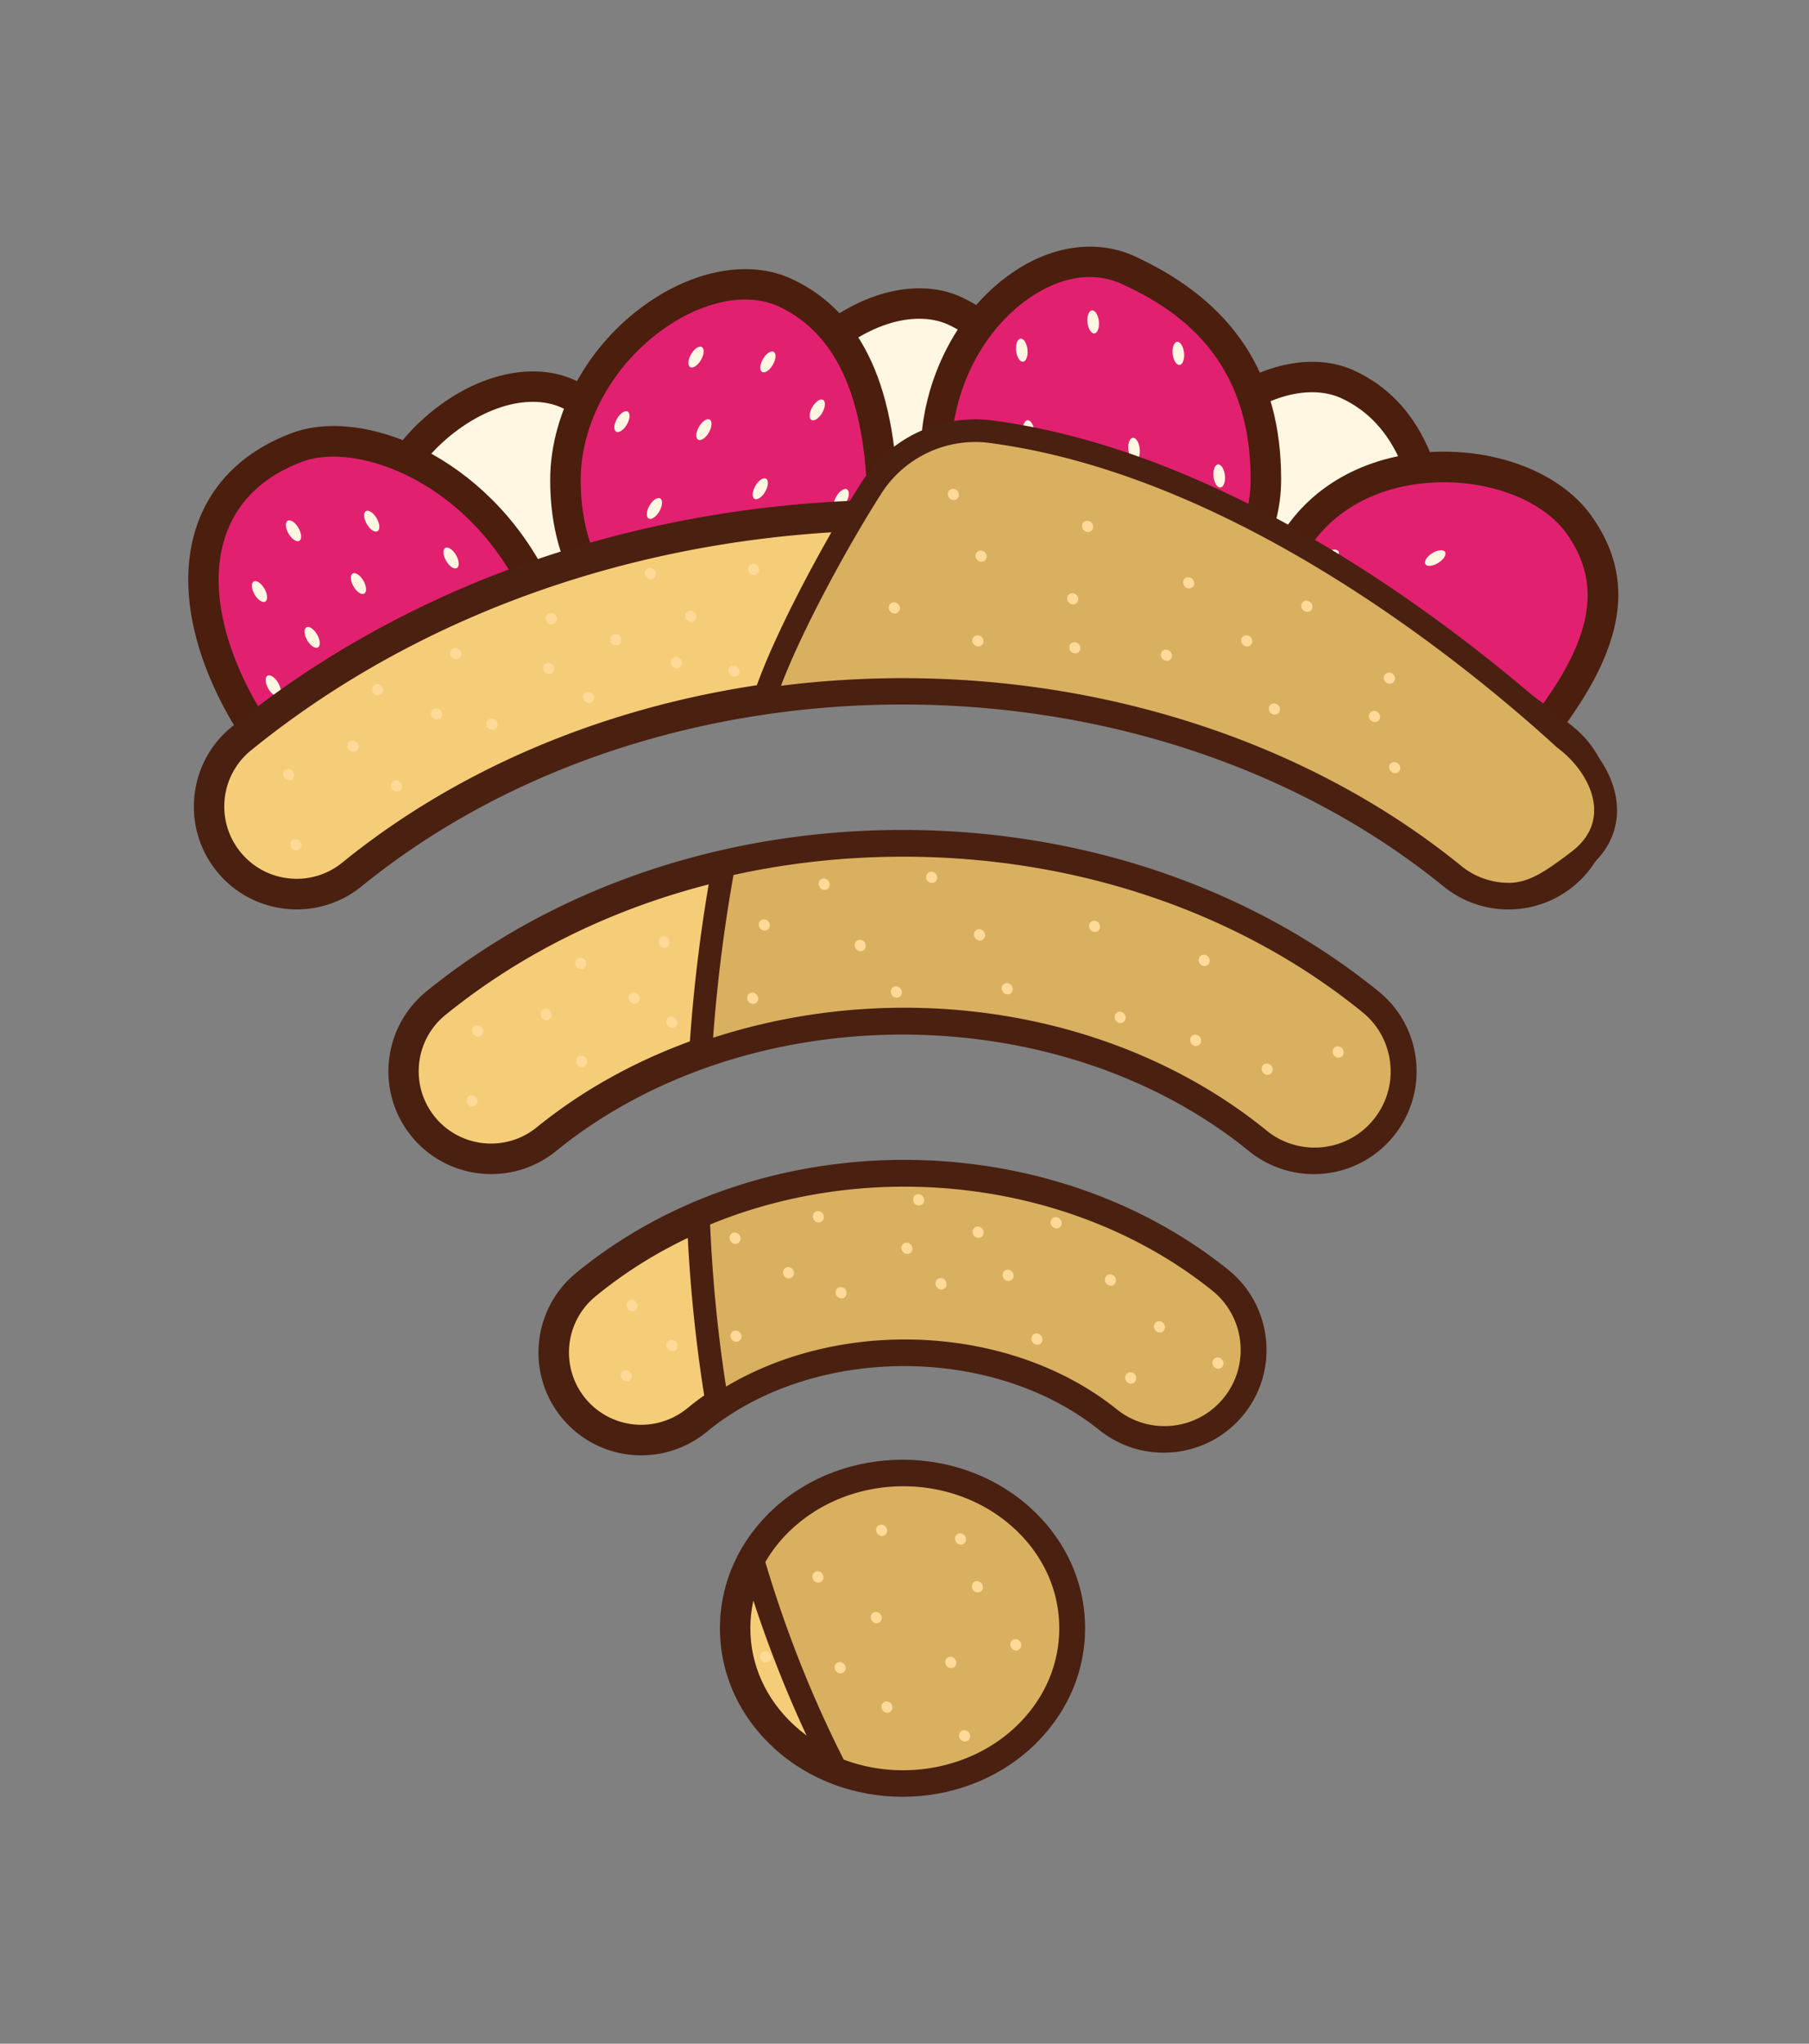 <svg version="1.1" id="prefix__Layer_1" xmlns="http://www.w3.org/2000/svg" x="0" y="0" viewBox="0 0 237.45 268.09" xml:space="preserve"><rect x="0" y="0" width="237.45" height="268.09" fill="#808080" stroke="none"/><style>.prefix__st3{fill:#fff7e2}.prefix__st4{fill:#ffd997}.prefix__st5{fill:#4b1e0d}.prefix__st6{fill:#e1216f}.prefix__st7{fill:#f5cd78}.prefix__st8{fill:#4a2011}.prefix__st9{fill:#d9b060}</style><path class="prefix__st3" d="M86.23 78.01c0 14.94-10.64 16.96-18.79 16.96S48.65 88.9 48.65 73.96 64.8 47.13 74.63 51.69c7.4 3.42 11.6 11.38 11.6 26.32z"/><path class="prefix__st5" d="M67.44 96.97c-8.36 0-20.79-6.13-20.79-23 0-8.38 4.91-16.93 12.52-21.79 5.6-3.58 11.69-4.44 16.31-2.3 8.59 3.98 12.76 13.18 12.76 28.14-.01 12.57-7 18.95-20.8 18.95zm2.5-44.26c-2.68 0-5.7.97-8.62 2.84-6.48 4.14-10.67 11.37-10.67 18.42 0 13.94 10.04 19 16.79 19 11.61 0 16.79-4.61 16.79-14.96 0-13.24-3.42-21.25-10.45-24.51-1.14-.53-2.45-.79-3.84-.79z"/><path class="prefix__st3" d="M136.96 67.11c0 14.94-10.64 16.96-18.79 16.96S99.37 78 99.37 63.06s16.15-26.83 25.98-22.27c7.4 3.43 11.61 11.38 11.61 26.32z"/><path class="prefix__st5" d="M118.16 86.07c-8.36 0-20.79-6.13-20.79-23 0-8.38 4.91-16.93 12.52-21.79 5.6-3.58 11.69-4.44 16.31-2.3 8.59 3.98 12.76 13.18 12.76 28.14 0 12.57-7 18.95-20.8 18.95zm2.5-44.26c-2.68 0-5.7.97-8.62 2.84-6.48 4.14-10.67 11.37-10.67 18.42 0 13.94 10.04 19 16.79 19 11.61 0 16.79-4.61 16.79-14.96 0-13.24-3.42-21.25-10.45-24.51-1.14-.53-2.44-.79-3.84-.79z"/><path class="prefix__st3" d="M188.52 76.75c0 14.94-10.64 16.96-18.79 16.96s-18.79-6.07-18.79-21.01 16.15-26.83 25.98-22.27c7.4 3.43 11.6 11.38 11.6 26.32z"/><path class="prefix__st5" d="M169.73 95.71c-8.36 0-20.79-6.13-20.79-23 0-8.38 4.91-16.93 12.52-21.79 5.6-3.58 11.69-4.44 16.31-2.3 8.59 3.98 12.76 13.18 12.76 28.14-.01 12.57-7.01 18.95-20.8 18.95zm2.5-44.26c-2.68 0-5.7.97-8.62 2.84-6.48 4.14-10.67 11.37-10.67 18.42 0 13.94 10.04 19 16.79 19 11.62 0 16.79-4.61 16.79-14.96 0-13.24-3.42-21.25-10.45-24.51-1.15-.53-2.45-.79-3.84-.79z"/><path class="prefix__st6" d="M115.86 67.44c0 16.5-11.79 18.72-20.82 18.72s-20.82-6.7-20.82-23.19S92.1 33.35 103 38.38c8.2 3.78 12.86 12.57 12.86 29.06z"/><path class="prefix__st5" d="M95.04 88.16c-9.17 0-22.82-6.71-22.82-25.19 0-9.16 5.38-18.52 13.72-23.85 6.16-3.94 12.85-4.89 17.91-2.56 9.43 4.35 14.02 14.45 14.02 30.88-.01 13.75-7.69 20.72-22.83 20.72zm2.77-48.87c-3.03 0-6.43 1.09-9.72 3.19-7.21 4.62-11.87 12.65-11.87 20.48 0 15.55 11.25 21.19 18.82 21.19 13.02 0 18.82-5.16 18.82-16.72 0-14.7-3.83-23.62-11.69-27.25-1.31-.59-2.79-.89-4.36-.89z"/><path class="prefix__st6" d="M69.92 76.24c7.5 14.69-7.92 17.97-15.97 22.08-8.04 4.11-15.65 7.57-23.15-7.12s-4.71-27.7 8.19-32.51c8.47-3.15 23.43 2.86 30.93 17.55z"/><path class="prefix__st5" d="M43.32 103.92c-4.75 0-9.67-2.76-14.29-11.82-4.47-8.75-5.51-17.23-2.93-23.87 2.04-5.26 6.26-9.21 12.2-11.42 9.52-3.54 25.58 3.19 33.4 18.52 2.27 4.44 2.8 8.41 1.57 11.81-2.1 5.82-8.56 8.61-14.27 11.07-1.5.65-2.92 1.26-4.14 1.88-3.54 1.82-7.48 3.83-11.54 3.83zm.44-44.02c-1.52 0-2.89.22-4.07.66-4.91 1.83-8.23 4.9-9.87 9.12-2.16 5.56-1.18 12.88 2.76 20.6 6.76 13.24 12.81 10.16 20.46 6.25 1.33-.68 2.81-1.32 4.38-1.99 4.96-2.14 10.58-4.57 12.09-8.75.85-2.35.4-5.17-1.37-8.64C62.13 65.38 51.28 59.9 43.76 59.9z"/><path class="prefix__st6" d="M166.16 62.84c0 16.5-18.08 19.55-27.11 19.55s-16.21-6.13-16.21-22.63 14.39-29.34 25.29-24.31c8.21 3.78 18.03 10.89 18.03 27.39z"/><path class="prefix__st5" d="M139.05 84.39c-5.48 0-18.21-2.4-18.21-24.63 0-9.9 4.97-19.48 12.67-24.41 5.11-3.27 10.74-3.89 15.46-1.72 12.91 5.96 19.19 15.51 19.19 29.2 0 15.91-15.68 21.56-29.11 21.56zm4-48.05c-2.39 0-4.91.8-7.38 2.38-6.58 4.21-10.83 12.47-10.83 21.04 0 9.41 2.46 20.63 14.21 20.63 4.19 0 25.11-.85 25.11-17.55 0-15.94-9.62-22.23-16.86-25.57-1.34-.62-2.77-.93-4.25-.93z"/><path class="prefix__st6" d="M202.69 95.47c-10.06 13.07-21 7.31-28.85 2.85-7.85-4.46-12.46-12.18-4.31-26.52 8.15-14.34 30.72-12.76 37.71-3 5.26 7.34 4.06 15.49-4.55 26.67z"/><path class="prefix__st5" d="M188.63 105.48c-6.23 0-11.92-3.23-15.78-5.42-7.48-4.25-14.42-12.77-5.06-29.25 3.89-6.85 11.22-11.05 20.11-11.52 8.77-.45 17 2.81 20.96 8.34 5.92 8.27 4.51 17.23-4.59 29.05-5.1 6.65-10.55 8.8-15.64 8.8zm.88-42.22c-.46 0-.93.01-1.39.04-7.5.39-13.63 3.85-16.84 9.5-8.38 14.75-1.98 20.64 3.56 23.79 8.97 5.1 17.74 8.76 26.27-2.33 7.95-10.33 9.3-17.59 4.51-24.28-2.94-4.11-9.29-6.72-16.11-6.72z"/><ellipse class="prefix__st7" cx="118.46" cy="213.59" rx="21.97" ry="20.13"/><path class="prefix__st8" d="M118.46 235.7c-6.11 0-12.23-2.13-16.88-6.4-4.57-4.19-7.08-9.77-7.08-15.71 0-5.94 2.52-11.52 7.08-15.71 9.31-8.53 24.46-8.53 33.77 0 4.57 4.19 7.08 9.77 7.08 15.71 0 5.95-2.52 11.52-7.08 15.71-4.66 4.27-10.77 6.4-16.89 6.4zm0-40.25c-5.14 0-10.27 1.79-14.18 5.38-3.73 3.42-5.79 7.95-5.79 12.76s2.05 9.34 5.79 12.76c7.82 7.17 20.54 7.17 28.36 0 3.73-3.42 5.79-7.95 5.79-12.76s-2.05-9.34-5.79-12.76c-3.9-3.59-9.04-5.38-14.18-5.38z"/><path class="prefix__st7" d="M84.18 188.91c-3.32 0-6.61-1.43-8.88-4.19-4.03-4.9-3.33-12.14 1.57-16.18 23.15-19.05 59.64-19.24 83.08-.44 4.95 3.97 5.74 11.21 1.77 16.16-3.97 4.95-11.21 5.74-16.16 1.77-14.76-11.84-39.52-11.72-54.08.26a11.463 11.463 0 01-7.3 2.62z"/><path class="prefix__st8" d="M84.18 190.91c-4.05 0-7.85-1.79-10.43-4.92-4.73-5.74-3.9-14.26 1.85-18.99 23.86-19.63 61.46-19.82 85.6-.45 5.8 4.66 6.74 13.17 2.08 18.97-4.66 5.8-13.17 6.73-18.97 2.08-14.07-11.29-37.68-11.18-51.56.24a13.547 13.547 0 01-8.57 3.07zm34.49-34.8c-14.61 0-29.21 4.66-40.53 13.97-4.04 3.33-4.62 9.32-1.3 13.36a9.461 9.461 0 007.34 3.46c2.19 0 4.33-.77 6.03-2.16 15.24-12.54 41.16-12.67 56.61-.27 4.08 3.28 10.07 2.62 13.35-1.46 3.28-4.08 2.62-10.07-1.46-13.35-11.28-9.03-25.66-13.55-40.04-13.55z"/><path class="prefix__st7" d="M172.45 152.02c-2.55 0-5.11-.84-7.24-2.57-25.77-20.94-67.71-20.94-93.48 0-4.93 4-12.16 3.25-16.17-1.67-4-4.93-3.25-12.16 1.67-16.17 16.46-13.38 38.21-20.74 61.24-20.74s44.77 7.37 61.24 20.74c4.93 4 5.67 11.24 1.67 16.17a11.504 11.504 0 01-8.93 4.24z"/><path class="prefix__st8" d="M172.44 154.02c-3.08 0-6.1-1.07-8.5-3.02-25.08-20.38-65.88-20.38-90.96 0-5.77 4.69-14.29 3.81-18.98-1.96-4.69-5.77-3.81-14.29 1.96-18.98 16.82-13.67 39.02-21.19 62.5-21.19 23.48 0 45.68 7.53 62.5 21.19 2.8 2.27 4.54 5.5 4.91 9.08.37 3.58-.68 7.1-2.95 9.9a13.456 13.456 0 01-10.48 4.98c.01 0 0 0 0 0zm-53.98-22.26c17.39 0 34.77 5.38 48 16.13a9.374 9.374 0 005.97 2.12c2.88 0 5.56-1.28 7.37-3.51 3.3-4.06 2.68-10.05-1.38-13.35-16.11-13.09-37.41-20.3-59.98-20.3s-43.87 7.21-59.98 20.3c-4.06 3.3-4.68 9.29-1.38 13.36 3.3 4.06 9.29 4.68 13.36 1.38 13.25-10.75 30.64-16.13 48.02-16.13z"/><ellipse transform="rotate(-30 34.054 77.598)" class="prefix__st3" cx="34.06" cy="77.6" rx=".75" ry="1.52"/><ellipse transform="rotate(-30 38.525 69.634)" class="prefix__st3" cx="38.53" cy="69.63" rx=".75" ry="1.52"/><ellipse transform="rotate(-30 48.796 68.377)" class="prefix__st3" cx="48.8" cy="68.37" rx=".75" ry="1.52"/><ellipse transform="rotate(-30 59.206 73.198)" class="prefix__st3" cx="59.21" cy="73.2" rx=".75" ry="1.52"/><ellipse transform="rotate(-30 47.049 76.55)" class="prefix__st3" cx="47.05" cy="76.55" rx=".75" ry="1.52"/><ellipse transform="rotate(-30 40.97 83.607)" class="prefix__st3" cx="40.97" cy="83.61" rx=".75" ry="1.52"/><ellipse transform="rotate(-30 35.87 89.964)" class="prefix__st3" cx="35.87" cy="89.96" rx=".75" ry="1.52"/><ellipse transform="rotate(-30 54.874 81.93)" class="prefix__st3" cx="54.88" cy="81.93" rx=".75" ry="1.52"/><ellipse transform="rotate(-60 91.367 46.847)" class="prefix__st3" cx="91.37" cy="46.84" rx="1.52" ry=".75"/><ellipse transform="rotate(-60 100.8 47.475)" class="prefix__st3" cx="100.8" cy="47.47" rx="1.52" ry=".75"/><ellipse transform="rotate(-60 107.28 53.775)" class="prefix__st3" cx="107.28" cy="53.77" rx="1.52" ry=".75"/><ellipse transform="rotate(-60 81.638 55.312)" class="prefix__st3" cx="81.64" cy="55.31" rx="1.52" ry=".75"/><ellipse transform="rotate(-60 92.398 56.36)" class="prefix__st3" cx="92.4" cy="56.36" rx="1.52" ry=".75"/><ellipse transform="rotate(-60 99.804 64.116)" class="prefix__st3" cx="99.8" cy="64.11" rx="1.52" ry=".75"/><ellipse transform="rotate(-60 110.424 65.513)" class="prefix__st3" cx="110.42" cy="65.51" rx="1.52" ry=".75"/><ellipse transform="rotate(-60 85.9 66.7)" class="prefix__st3" cx="85.9" cy="66.7" rx="1.52" ry=".75"/><ellipse transform="rotate(-6.174 134.109 45.91)" class="prefix__st3" cx="134.12" cy="45.94" rx=".75" ry="1.52"/><ellipse transform="rotate(-6.174 143.469 42.205)" class="prefix__st3" cx="143.49" cy="42.23" rx=".75" ry="1.52"/><ellipse transform="rotate(-6.174 154.646 46.325)" class="prefix__st3" cx="154.67" cy="46.36" rx=".75" ry="1.52"/><ellipse transform="rotate(-6.174 135.003 56.608)" class="prefix__st3" cx="135.02" cy="56.64" rx=".75" ry="1.52"/><ellipse transform="rotate(-6.174 148.834 58.912)" class="prefix__st3" cx="148.85" cy="58.94" rx=".75" ry="1.52"/><ellipse transform="rotate(-6.174 160.012 62.403)" class="prefix__st3" cx="160.03" cy="62.44" rx=".75" ry="1.52"/><ellipse transform="rotate(-32.067 188.396 73.198)" class="prefix__st3" cx="188.39" cy="73.2" rx="1.52" ry=".75"/><ellipse transform="rotate(-32.067 174.388 73.128)" class="prefix__st3" cx="174.39" cy="73.13" rx="1.52" ry=".75"/><path class="prefix__st7" d="M197.98 117.3c-2.55 0-5.11-.84-7.24-2.57-39.85-32.38-104.7-32.38-144.56 0-4.93 4-12.16 3.25-16.17-1.67-4-4.93-3.25-12.16 1.67-16.17 23.28-18.92 54.1-29.34 86.77-29.34s63.49 10.42 86.77 29.34c4.93 4 5.67 11.24 1.67 16.17-2.25 2.79-5.57 4.24-8.91 4.24z"/><path class="prefix__st8" d="M197.98 119.3c-3.08 0-6.1-1.07-8.5-3.02-39.16-31.82-102.88-31.82-142.03 0-5.78 4.69-14.29 3.81-18.98-1.96-2.27-2.8-3.32-6.31-2.95-9.9.37-3.59 2.12-6.81 4.91-9.08 23.64-19.21 54.9-29.79 88.03-29.79s64.4 10.58 88.04 29.79c2.8 2.27 4.54 5.5 4.91 9.08.37 3.58-.68 7.1-2.95 9.9a13.456 13.456 0 01-10.48 4.98zm-79.52-30.84c26.64 0 53.26 8.24 73.54 24.71a9.374 9.374 0 005.97 2.12c2.88 0 5.56-1.28 7.38-3.51a9.432 9.432 0 002.08-6.96 9.429 9.429 0 00-3.46-6.39c-22.93-18.63-53.3-28.89-85.51-28.89-32.21 0-62.58 10.26-85.51 28.89a9.429 9.429 0 00-3.46 6.39c-.26 2.52.48 4.99 2.08 6.96 3.3 4.06 9.29 4.68 13.35 1.38 20.28-16.46 46.91-24.7 73.54-24.7z"/><path class="prefix__st9" d="M134.1 227.84c-6.61 6.06-16.37 7.45-24.43 4.17-4.55-8.87-8.11-18.03-10.83-27.27 1.03-1.95 2.43-3.76 4.19-5.37 8.58-7.86 22.49-7.86 31.06 0 8.59 7.86 8.59 20.61.01 28.47z"/><path class="prefix__st8" d="M118.62 235.26c-3.2 0-6.44-.61-9.52-1.86l-.52-.21-.25-.5c-4.42-8.62-8.1-17.89-10.93-27.53l-.17-.59.29-.54c1.14-2.14 2.66-4.08 4.51-5.77 9.12-8.36 23.97-8.36 33.09 0 4.46 4.08 6.92 9.53 6.92 15.33 0 5.81-2.46 11.26-6.92 15.35-4.52 4.15-10.45 6.32-16.5 6.32zm-7.87-4.44c7.61 2.87 16.52 1.25 22.34-4.09 3.84-3.52 5.95-8.18 5.95-13.14 0-4.95-2.11-9.61-5.95-13.12-8.01-7.34-21.03-7.34-29.04 0a18.481 18.481 0 00-3.59 4.44c2.7 9.07 6.16 17.78 10.29 25.91z"/><path class="prefix__st9" d="M161.82 184.29c-3.97 4.95-11.21 5.74-16.16 1.76-13.91-11.16-36.72-11.7-51.49-1.67-1.4-8.32-2.2-16.61-2.51-24.73 22.04-9.51 49.47-6.71 68.38 8.47 4.96 3.97 5.76 11.21 1.78 16.17z"/><path class="prefix__st8" d="M152.85 190.08c-2.85 0-5.73-.93-8.12-2.86-13.16-10.56-35.46-11.28-49.71-1.6l-1.94 1.31-.39-2.31c-1.35-8.08-2.21-16.46-2.53-24.92l-.04-1.03.94-.41c22.99-9.92 51.09-6.43 69.92 8.68 5.59 4.49 6.49 12.69 2 18.27-2.55 3.21-6.32 4.87-10.13 4.87zm-34.08-14.37c10.14 0 20.25 3.08 27.83 9.17 4.3 3.45 10.6 2.76 14.05-1.54a9.929 9.929 0 002.14-7.34 9.927 9.927 0 00-3.68-6.71c-17.73-14.23-44.08-17.65-65.9-8.66.31 7.2 1.01 14.34 2.09 21.26 6.94-4.13 15.22-6.18 23.47-6.18z"/><path class="prefix__st9" d="M181.48 147.79a11.47 11.47 0 01-8.92 4.24c-2.54 0-5.11-.85-7.24-2.58-19.8-16.09-49.13-19.82-73.36-11.18.55-8.67 1.61-16.98 3.04-24.74 7.59-1.76 15.5-2.66 23.58-2.66 23.03 0 44.77 7.37 61.24 20.75 4.91 4.01 5.66 11.25 1.66 16.17z"/><path class="prefix__st8" d="M172.55 153.54c-2.97 0-5.88-1.04-8.19-2.92-18.71-15.2-47.61-19.6-71.91-10.93l-2.14.76.14-2.27c.53-8.39 1.56-16.77 3.06-24.92l.18-.97.96-.22c7.73-1.79 15.78-2.7 23.92-2.7 23.36 0 45.45 7.49 62.19 21.08 2.69 2.19 4.37 5.3 4.73 8.75.36 3.45-.65 6.84-2.84 9.53a12.954 12.954 0 01-10.1 4.81zm-53.84-21.35c17.46 0 34.56 5.56 47.54 16.11a9.956 9.956 0 006.29 2.24c3.03 0 5.86-1.34 7.76-3.69 3.48-4.28 2.83-10.58-1.45-14.06-16.21-13.16-37.62-20.41-60.29-20.41-7.57 0-15.06.81-22.28 2.4a209.6 209.6 0 00-2.68 21.35c8.18-2.65 16.69-3.94 25.11-3.94z"/><path class="prefix__st9" d="M207.01 113.07c-2.9 2.13-5.59 4.24-8.93 4.24-2.54 0-5.11-.84-7.24-2.57-24.58-19.97-58.67-27.63-90.54-22.95 2.08-6.71 8.8-19.52 14.17-27.9 3.36-5.25 9.48-8.08 15.66-7.26 29.56 3.92 58.58 25.08 75.21 40.27 5.5 4.16 8.02 11.5 1.67 16.17z"/><path class="prefix__st8" d="M198.08 118.81c-2.97 0-5.88-1.03-8.19-2.91-23.34-18.96-56.75-27.43-89.38-22.63l-2.36.35.71-2.27c2.19-7.07 9.15-20.17 14.34-28.26 3.66-5.71 10.38-8.83 17.12-7.93 33.25 4.41 64.17 29.83 75.98 40.6 3.75 2.86 5.98 6.82 5.95 10.6-.02 3.1-1.52 5.84-4.35 7.93l-.41.3c-2.82 2.07-5.73 4.22-9.41 4.22zm-79.53-29.85c27.24 0 53.67 8.72 73.24 24.62a9.89 9.89 0 006.29 2.23c2.69 0 4.98-1.69 7.63-3.65l.41-.31c2.06-1.52 3.12-3.38 3.13-5.53.02-2.82-1.83-5.97-4.82-8.23l-.11-.09c-11.56-10.56-41.95-35.59-74.4-39.89-5.58-.75-11.16 1.84-14.2 6.58-4.57 7.12-10.51 18.15-13.21 25.27 5.35-.67 10.72-1 16.04-1z"/><ellipse transform="rotate(-45.001 37.884 101.63)" class="prefix__st4" cx="37.89" cy="101.63" rx=".71" ry=".76"/><ellipse transform="rotate(-45.001 38.827 110.817)" class="prefix__st4" cx="38.83" cy="110.82" rx=".71" ry=".76"/><ellipse transform="rotate(-45.001 52.032 103.097)" class="prefix__st4" cx="52.03" cy="103.1" rx=".71" ry=".76"/><ellipse transform="rotate(-45.001 46.338 97.892)" class="prefix__st4" cx="46.34" cy="97.89" rx=".71" ry=".76"/><ellipse transform="rotate(-45.001 49.587 90.486)" class="prefix__st4" cx="49.59" cy="90.48" rx=".71" ry=".76"/><ellipse transform="rotate(-45.001 64.574 94.993)" class="prefix__st4" cx="64.57" cy="94.99" rx=".71" ry=".76"/><ellipse transform="rotate(-45.001 57.307 93.665)" class="prefix__st4" cx="57.31" cy="93.66" rx=".71" ry=".76"/><ellipse transform="rotate(-45.001 72.364 81.159)" class="prefix__st4" cx="72.36" cy="81.16" rx=".71" ry=".76"/><ellipse transform="rotate(-45.001 59.823 85.735)" class="prefix__st4" cx="59.82" cy="85.73" rx=".71" ry=".76"/><ellipse transform="rotate(-45.001 88.783 86.923)" class="prefix__st4" cx="88.78" cy="86.92" rx=".71" ry=".76"/><ellipse transform="rotate(-45.001 128.783 72.96)" class="prefix__st4" cx="128.78" cy="72.96" rx=".71" ry=".76"/><ellipse transform="rotate(-45.001 142.757 69.047)" class="prefix__st4" cx="142.76" cy="69.05" rx=".71" ry=".76"/><ellipse transform="rotate(-45.001 140.8 78.55)" class="prefix__st4" cx="140.8" cy="78.55" rx=".71" ry=".76"/><ellipse transform="rotate(-45.001 141.08 84.977)" class="prefix__st4" cx="141.08" cy="84.98" rx=".71" ry=".76"/><ellipse transform="rotate(-45.001 156.032 76.453)" class="prefix__st4" cx="156.03" cy="76.45" rx=".71" ry=".76"/><ellipse transform="rotate(-45.001 153.097 85.955)" class="prefix__st4" cx="153.1" cy="85.95" rx=".71" ry=".76"/><ellipse transform="rotate(-45.001 171.542 79.528)" class="prefix__st4" cx="171.54" cy="79.53" rx=".71" ry=".76"/><ellipse transform="rotate(-45.001 163.647 84.07)" class="prefix__st4" cx="163.65" cy="84.07" rx=".71" ry=".76"/><ellipse transform="rotate(-45.001 167.28 93.012)" class="prefix__st4" cx="167.28" cy="93.01" rx=".71" ry=".76"/><ellipse transform="rotate(-45.001 182.372 88.96)" class="prefix__st4" cx="182.37" cy="88.96" rx=".71" ry=".76"/><ellipse transform="rotate(-45.001 183.07 100.698)" class="prefix__st4" cx="183.07" cy="100.7" rx=".71" ry=".76"/><ellipse transform="rotate(-45.001 180.415 93.99)" class="prefix__st4" cx="180.42" cy="93.99" rx=".71" ry=".76"/><ellipse transform="rotate(-45.001 80.818 83.919)" class="prefix__st4" cx="80.82" cy="83.92" rx=".71" ry=".76"/><ellipse transform="rotate(-45.001 85.36 75.255)" class="prefix__st4" cx="85.36" cy="75.25" rx=".71" ry=".76"/><ellipse transform="rotate(-45.001 90.67 80.845)" class="prefix__st4" cx="90.67" cy="80.84" rx=".71" ry=".76"/><ellipse transform="rotate(-45.001 117.385 79.747)" class="prefix__st4" cx="117.39" cy="79.75" rx=".71" ry=".76"/><ellipse transform="rotate(-45.001 125.14 64.865)" class="prefix__st4" cx="125.14" cy="64.86" rx=".71" ry=".76"/><ellipse transform="rotate(-45.001 98.914 74.696)" class="prefix__st4" cx="98.91" cy="74.69" rx=".71" ry=".76"/><ellipse transform="rotate(-45.001 96.329 88.041)" class="prefix__st4" cx="96.33" cy="88.04" rx=".71" ry=".76"/><ellipse transform="rotate(-45.001 128.364 84.069)" class="prefix__st4" cx="128.36" cy="84.07" rx=".71" ry=".76"/><ellipse transform="rotate(-45.001 77.255 91.464)" class="prefix__st4" cx="77.26" cy="91.46" rx=".71" ry=".76"/><ellipse transform="rotate(-45.001 72.015 87.692)" class="prefix__st4" cx="72.02" cy="87.69" rx=".71" ry=".76"/><ellipse transform="rotate(-34.55 62.695 135.219)" class="prefix__st4" cx="62.7" cy="135.22" rx=".71" ry=".76"/><ellipse transform="rotate(-34.55 61.955 144.425)" class="prefix__st4" cx="61.96" cy="144.42" rx=".71" ry=".76"/><ellipse transform="rotate(-34.55 76.342 139.228)" class="prefix__st4" cx="76.34" cy="139.23" rx=".71" ry=".76"/><ellipse transform="rotate(-34.55 71.686 133.077)" class="prefix__st4" cx="71.69" cy="133.08" rx=".71" ry=".76"/><ellipse transform="rotate(-34.55 76.225 126.383)" class="prefix__st4" cx="76.23" cy="126.38" rx=".71" ry=".76"/><ellipse transform="rotate(-34.55 88.189 134.092)" class="prefix__st4" cx="88.19" cy="134.09" rx=".71" ry=".76"/><ellipse transform="rotate(-34.55 83.24 130.91)" class="prefix__st4" cx="83.24" cy="130.91" rx=".71" ry=".76"/><ellipse transform="rotate(-34.55 100.316 121.343)" class="prefix__st4" cx="100.32" cy="121.34" rx=".71" ry=".76"/><ellipse transform="rotate(-34.55 87.152 123.568)" class="prefix__st4" cx="87.15" cy="123.57" rx=".71" ry=".76"/><ellipse transform="rotate(-34.55 117.652 130.13)" class="prefix__st4" cx="117.65" cy="130.13" rx=".71" ry=".76"/><ellipse transform="rotate(-34.55 108.18 115.991)" class="prefix__st4" cx="108.18" cy="115.99" rx=".71" ry=".76"/><ellipse transform="rotate(-34.55 122.284 115.089)" class="prefix__st4" cx="122.29" cy="115.09" rx=".71" ry=".76"/><ellipse transform="rotate(-34.55 132.195 129.697)" class="prefix__st4" cx="132.2" cy="129.7" rx=".71" ry=".76"/><ellipse transform="rotate(-34.55 147.026 133.458)" class="prefix__st4" cx="147.03" cy="133.46" rx=".71" ry=".76"/><ellipse transform="rotate(-34.55 128.572 122.635)" class="prefix__st4" cx="128.57" cy="122.63" rx=".71" ry=".76"/><ellipse transform="rotate(-34.55 166.322 140.26)" class="prefix__st4" cx="166.33" cy="140.26" rx=".71" ry=".76"/><ellipse transform="rotate(-34.55 158.056 125.989)" class="prefix__st4" cx="158.06" cy="125.99" rx=".71" ry=".76"/><ellipse transform="rotate(-34.55 156.938 136.469)" class="prefix__st4" cx="156.94" cy="136.47" rx=".71" ry=".76"/><ellipse transform="rotate(-34.55 175.662 138.006)" class="prefix__st4" cx="175.66" cy="138" rx=".71" ry=".76"/><ellipse transform="rotate(-34.55 143.663 121.517)" class="prefix__st4" cx="143.67" cy="121.52" rx=".71" ry=".76"/><ellipse transform="rotate(-34.55 112.922 124.032)" class="prefix__st4" cx="112.92" cy="124.03" rx=".71" ry=".76"/><ellipse transform="rotate(-34.55 98.799 130.955)" class="prefix__st4" cx="98.8" cy="130.95" rx=".71" ry=".76"/><ellipse transform="rotate(-34.55 82.955 171.27)" class="prefix__st4" cx="82.96" cy="171.27" rx=".71" ry=".76"/><ellipse transform="rotate(-34.55 82.216 180.477)" class="prefix__st4" cx="82.22" cy="180.48" rx=".71" ry=".76"/><ellipse transform="rotate(-34.55 96.602 175.28)" class="prefix__st4" cx="96.61" cy="175.28" rx=".71" ry=".76"/><ellipse transform="rotate(-34.55 107.362 206.86)" class="prefix__st4" cx="107.36" cy="206.86" rx=".71" ry=".76"/><ellipse transform="rotate(-34.55 100.484 217.374)" class="prefix__st4" cx="100.49" cy="217.37" rx=".71" ry=".76"/><ellipse transform="rotate(-34.55 88.198 176.496)" class="prefix__st4" cx="88.2" cy="176.5" rx=".71" ry=".76"/><ellipse transform="rotate(-34.55 96.486 162.435)" class="prefix__st4" cx="96.49" cy="162.43" rx=".71" ry=".76"/><ellipse transform="rotate(-34.55 110.406 169.585)" class="prefix__st4" cx="110.41" cy="169.58" rx=".71" ry=".76"/><ellipse transform="rotate(-34.55 103.501 166.961)" class="prefix__st4" cx="103.5" cy="166.96" rx=".71" ry=".76"/><ellipse transform="rotate(-34.55 120.576 157.394)" class="prefix__st4" cx="120.58" cy="157.39" rx=".71" ry=".76"/><ellipse transform="rotate(-34.55 107.413 159.62)" class="prefix__st4" cx="107.42" cy="159.62" rx=".71" ry=".76"/><ellipse transform="rotate(-34.55 132.323 167.299)" class="prefix__st4" cx="132.33" cy="167.3" rx=".71" ry=".76"/><g><ellipse transform="rotate(-34.55 126.078 201.883)" class="prefix__st4" cx="126.08" cy="201.88" rx=".71" ry=".76"/></g><g><ellipse transform="rotate(-34.55 128.39 161.642)" class="prefix__st4" cx="128.39" cy="161.64" rx=".71" ry=".76"/></g><g><ellipse transform="rotate(-34.55 148.413 180.764)" class="prefix__st4" cx="148.42" cy="180.76" rx=".71" ry=".76"/></g><g><ellipse transform="rotate(-34.55 133.331 215.761)" class="prefix__st4" cx="133.33" cy="215.76" rx=".71" ry=".76"/></g><g><ellipse transform="rotate(-34.55 128.291 208.152)" class="prefix__st4" cx="128.29" cy="208.15" rx=".71" ry=".76"/></g><g><ellipse transform="rotate(-34.55 116.414 223.942)" class="prefix__st4" cx="116.42" cy="223.94" rx=".71" ry=".76"/></g><g><ellipse transform="rotate(-34.55 110.265 218.771)" class="prefix__st4" cx="110.27" cy="218.77" rx=".71" ry=".76"/></g><g><ellipse transform="rotate(-34.55 136.107 175.67)" class="prefix__st4" cx="136.11" cy="175.67" rx=".71" ry=".76"/></g><g><ellipse transform="rotate(-34.55 138.635 160.406)" class="prefix__st4" cx="138.64" cy="160.4" rx=".71" ry=".76"/></g><g><ellipse transform="rotate(-34.55 152.186 174.057)" class="prefix__st4" cx="152.19" cy="174.06" rx=".71" ry=".76"/></g><g><ellipse transform="rotate(-34.55 115.017 212.204)" class="prefix__st4" cx="115.02" cy="212.2" rx=".71" ry=".76"/></g><g><ellipse transform="rotate(-34.55 126.614 227.715)" class="prefix__st4" cx="126.62" cy="227.71" rx=".71" ry=".76"/></g><g><ellipse transform="rotate(-34.55 159.871 178.808)" class="prefix__st4" cx="159.87" cy="178.81" rx=".71" ry=".76"/></g><g><ellipse transform="rotate(-34.55 145.758 167.909)" class="prefix__st4" cx="145.76" cy="167.91" rx=".71" ry=".76"/></g><g><ellipse transform="rotate(-34.55 123.516 168.416)" class="prefix__st4" cx="123.52" cy="168.41" rx=".71" ry=".76"/></g><g><ellipse transform="rotate(-34.55 115.715 200.746)" class="prefix__st4" cx="115.72" cy="200.75" rx=".71" ry=".76"/></g><g><ellipse transform="rotate(-34.55 124.798 218.073)" class="prefix__st4" cx="124.8" cy="218.07" rx=".71" ry=".76"/></g><g><ellipse transform="rotate(-34.55 119.048 163.755)" class="prefix__st4" cx="119.05" cy="163.75" rx=".71" ry=".76"/></g></svg>